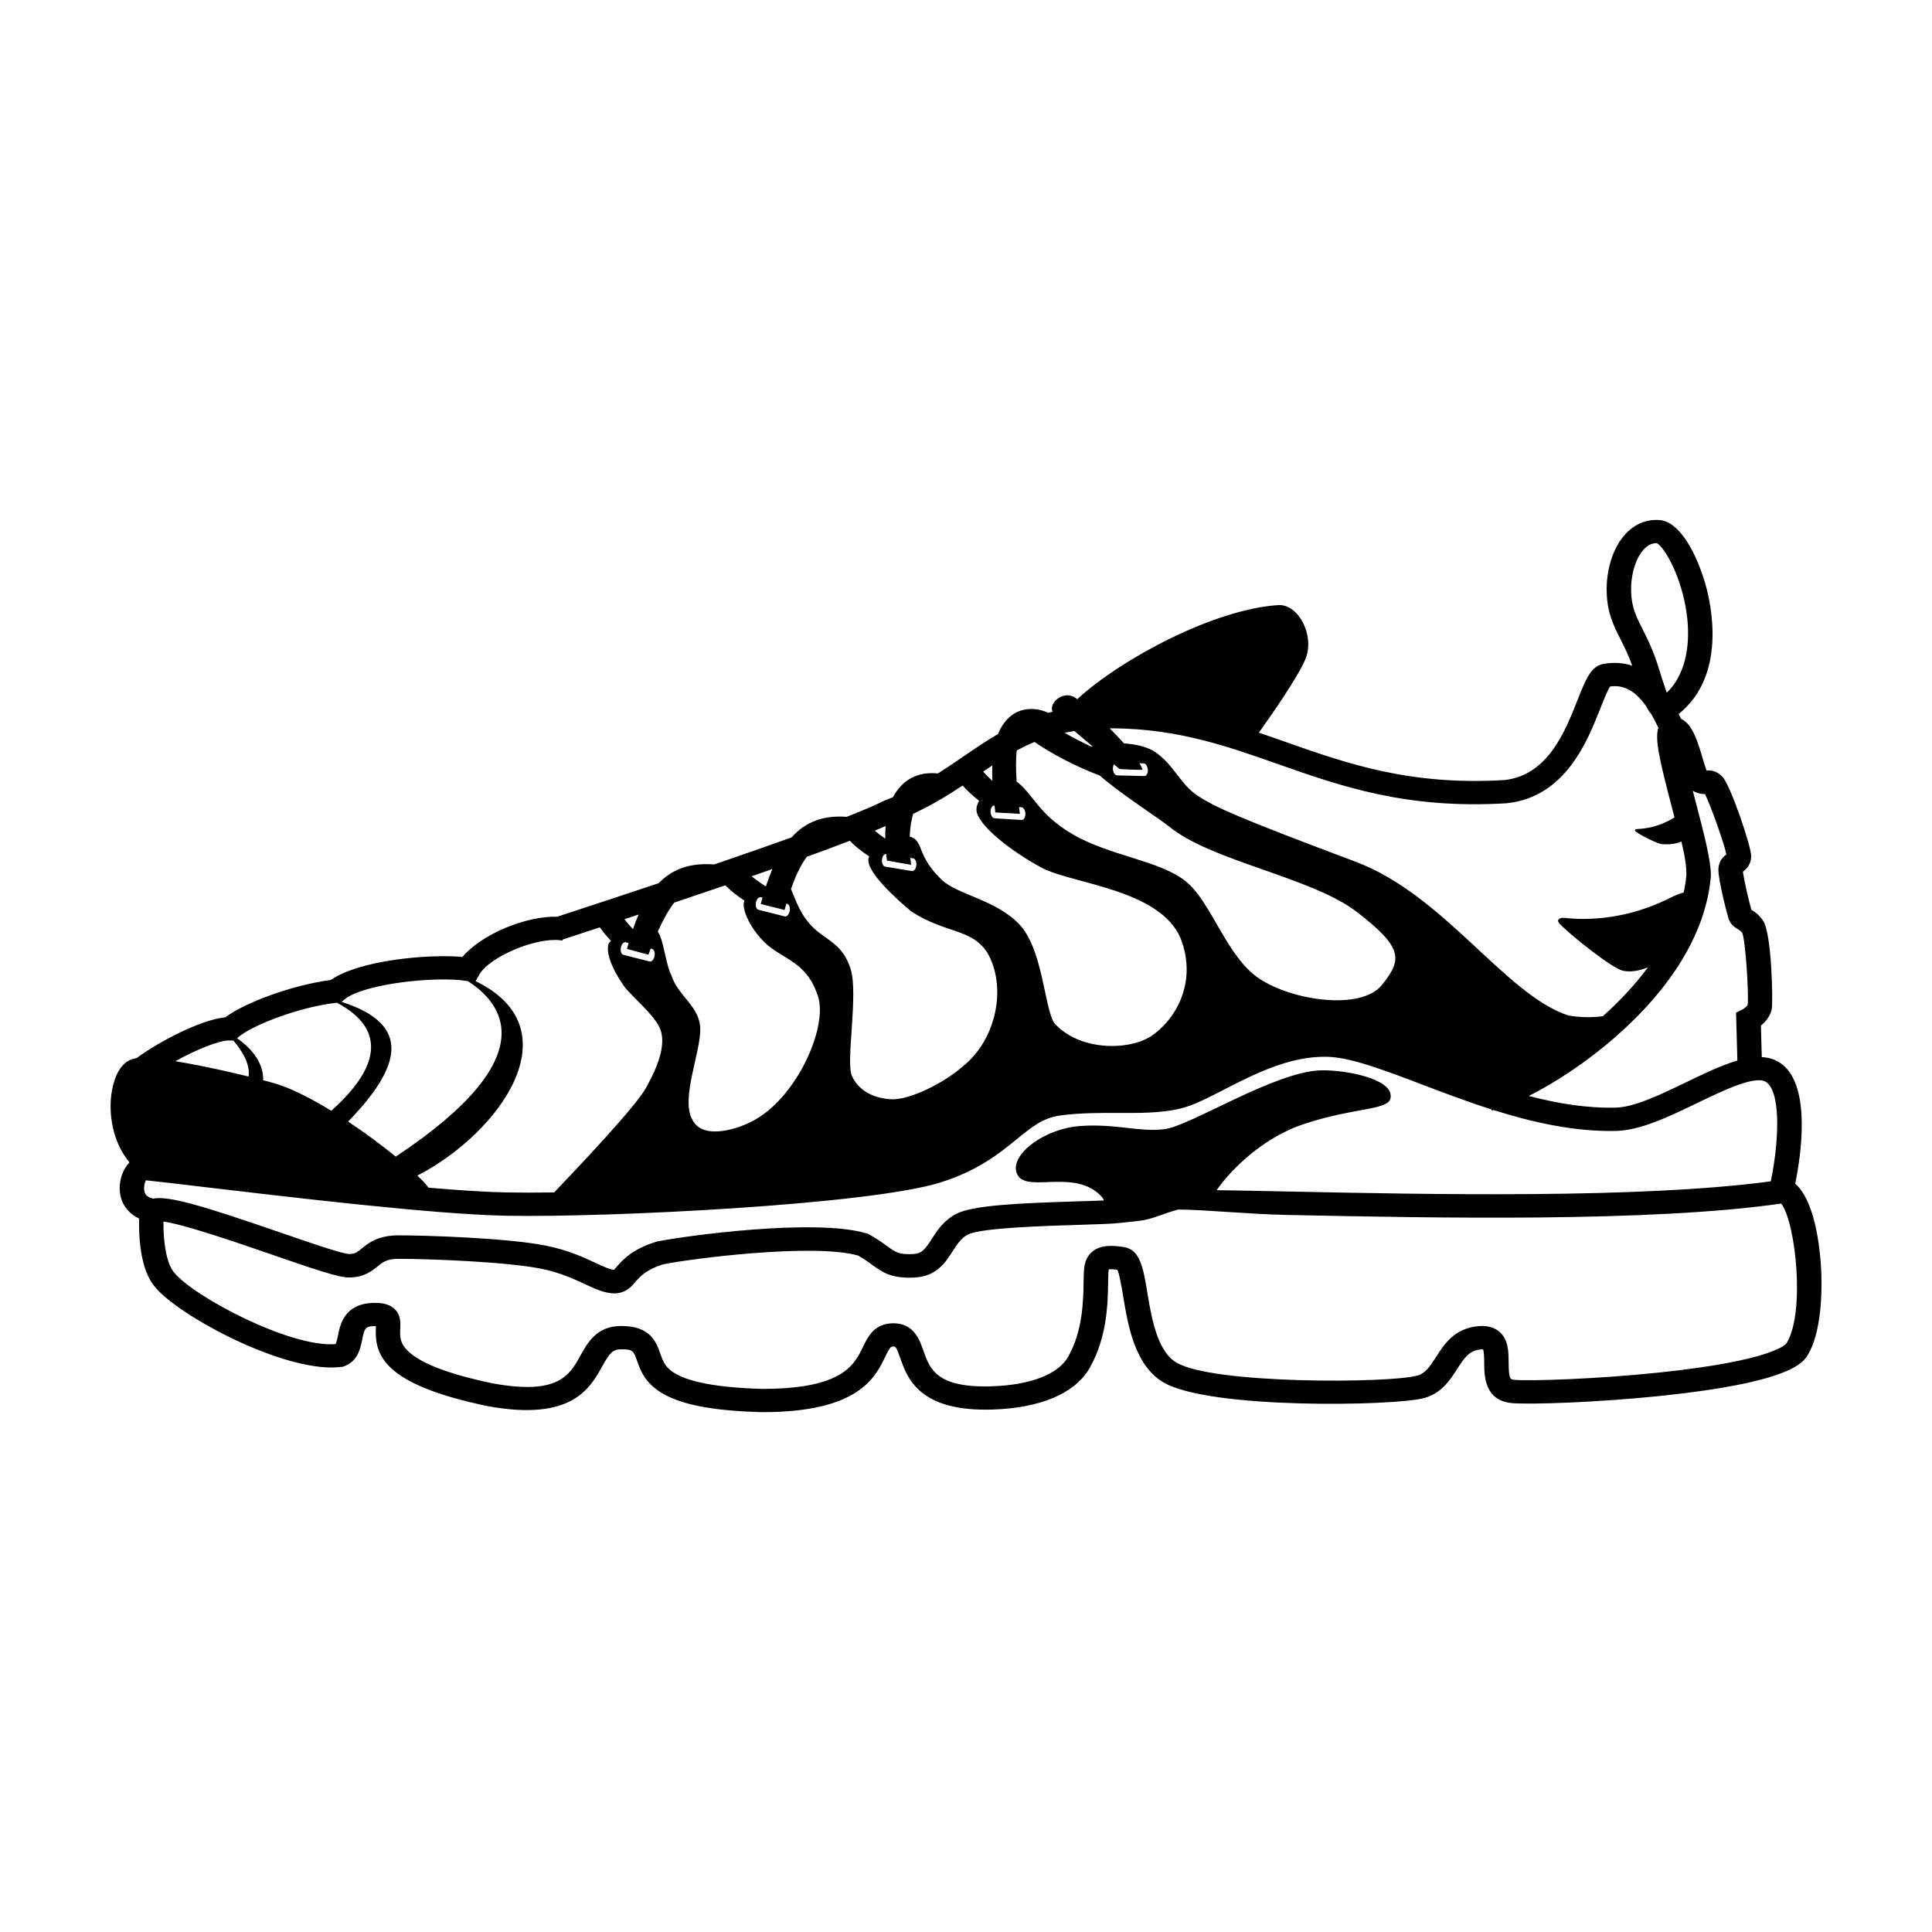 <?xml version="1.0" encoding="UTF-8"?>
<!-- Uploaded to: ICON Repo, www.svgrepo.com, Generator: ICON Repo Mixer Tools -->
<svg fill="#000000" width="800px" height="800px" version="1.1" viewBox="144 144 512 512" xmlns="http://www.w3.org/2000/svg">
 <path d="m626.5 478.46c-0.379-4.973-1.777-16.504-6.75-20.738 1.496-7.34 4.277-25.613-3.465-31.66-1.57-1.23-3.391-1.809-5.394-1.918l-0.23-8.367c1.176-0.941 2.535-2.438 2.891-4.492 0.301-1.738 0.031-19.949-2.344-23.34-1.137-1.629-2.336-2.398-3.09-2.863-0.59-2.082-2.016-8.105-2.215-10.086 0.789-0.586 2.176-1.789 2.176-4.18 0-2.504-5.445-18.762-7.684-21.039-1.613-1.637-3.223-1.672-4.156-1.582-0.312-0.82-0.719-2.207-1.039-3.285-1.266-4.309-2.664-9.047-5.727-10.422-0.195-0.422-0.398-0.852-0.609-1.273 12.652-10.125 8.715-28.605 7.141-34.215-2.144-7.637-6.621-16.715-12.16-17.18-3.039-0.25-5.879 0.734-8.227 2.856-3.824 3.449-6.051 9.758-5.82 16.465 0.191 5.394 1.789 8.57 3.641 12.246 0.988 1.961 2.074 4.121 3.125 7.027-2.172-0.719-4.629-0.957-7.422-0.508-3.477 0.48-4.906 4.102-7.062 9.566-3.324 8.43-7.879 19.973-19.355 21.25-25.043 1.512-41.711-4.359-57.828-10.031-2.402-0.848-4.828-1.699-7.281-2.523 3.465-4.852 10.609-15.109 12.402-19.664 2.394-6.074-1.82-14.258-7.062-14.156-16.938 0.973-41.73 14.148-53.488 24.953-3.211-2.91-7.758 0.984-6.492 3.301-0.402 0.102-0.797 0.207-1.188 0.312-2.816-1.367-7.305-1.734-10.43 1.289-1.18 1.137-2.152 2.535-2.875 4.328-3.148 1.82-6.074 3.828-9.055 5.871-2.223 1.523-4.469 3.062-6.871 4.574-3.84-0.387-7.117 0.645-9.527 3.043-0.938 0.938-1.727 2.012-2.367 3.234-0.719 0.309-1.457 0.609-2.215 0.906l-0.277 0.121c-2.297 1.145-5.672 2.574-9.785 4.191-6.125-0.449-10.863 1.266-14.629 5.461-6.473 2.328-13.523 4.781-20.504 7.164-6.086-0.469-10.883 1.02-14.711 4.969-8.863 2.961-16.766 5.559-22.129 7.316-1.953 0.641-3.551 1.164-4.734 1.559-8.422-0.242-20.203 4.75-25.113 10.66-9.367-0.828-27.594 0.938-34.863 6.109-9.609 1.211-22.426 5.758-28.027 9.906-6.606 0.625-17.945 6.68-23.473 10.801-0.711 0.098-1.109 0.242-1.414 0.352-3.785 1.41-4.926 6.801-5.246 9.055-0.754 5.344 0.211 12.711 4.777 18.238-1.5 1.48-2.41 3.84-2.57 6.07-0.289 3.949 1.664 7.18 5.113 8.793-0.109 5.305 0.398 13.438 4.039 17.914 5.723 7.332 31.801 21.566 46.953 21.566 0.941 0 1.844-0.055 2.695-0.172l0.395-0.055 0.367-0.141c3.5-1.344 4.172-4.586 4.66-6.953 0.613-2.988 0.762-3.723 3.664-3.637-0.004 0.141-0.016 0.281-0.02 0.414-0.336 7.027 1.641 15.008 29.738 20.801 22.141 4.039 27.004-4.727 30.223-10.531 2.031-3.664 2.84-4.578 5.199-4.551 2.977 0 3.141 0.465 4.047 3.031 0.625 1.773 1.406 3.981 3.394 6.055 4.609 4.793 13.715 7.129 29.52 7.57h0.086 0.293c25.391 0 29.809-9.152 32.457-14.637 1.32-2.731 1.516-2.734 2.168-2.75 0.562-0.016 0.766-0.02 1.828 3.019 1.875 5.344 5.008 14.293 24.453 13.68 12.711-0.398 21.828-4.273 25.68-10.902 4.758-8.203 4.891-17.441 4.973-22.957 0.02-1.266 0.035-2.457 0.125-3.047 0.016-0.102 0.031-0.18 0.039-0.246 0.309-0.047 0.977-0.074 2.281 0.098 0.574 1.246 1.117 4.523 1.527 6.988 1.266 7.629 2.992 18.078 10.43 22.715 11.828 7.375 61.781 6.43 69.383 4.297 4.59-1.285 6.852-4.812 8.672-7.648 2.031-3.168 3.324-4.973 6.297-5.231 0.301-0.023 0.5-0.016 0.613-0.004 0.266 0.637 0.277 2.402 0.289 3.492 0.02 3.531 0.066 10.105 7.391 10.742 4.66 0.402 22.359-0.145 39.484-1.926 34.434-3.578 37.676-8.863 38.895-10.852 3.449-5.68 4.023-16.434 3.402-24.609zm-33.121-121.91c-0.246-0.938-0.508-1.949-0.781-2.996 1.246 0.727 2.328 0.906 3.246 0.883 1.473 2.941 5.047 13.008 5.664 15.977-0.746 0.562-1.961 1.672-2.106 3.742-0.195 2.75 2.469 12.699 2.719 13.41 0.523 1.5 1.691 2.223 2.387 2.656 0.469 0.289 0.816 0.504 1.211 1.027 0.938 2.438 1.754 16.723 1.43 19.02-0.055 0.25-0.691 0.875-1.301 1.199l-1.777 0.898 0.348 12.695c-4.188 1.215-8.812 3.441-13.559 5.738-6.691 3.231-13.609 6.57-18.586 6.734-7.727 0.188-15.508-1.098-23.125-3.09 6.758-3.406 15.055-8.766 22.762-15.477 10.727-9.336 23.852-24.309 25.473-42.641l0.012-0.195c0.086-3.914-1.902-11.527-4.016-19.582zm-17.105-55.625c-0.172-4.84 1.355-9.574 3.793-11.773 0.891-0.805 1.828-1.199 2.856-1.199 0.059 0 0.121 0 0.18 0.004 1.984 1.004 6.938 9.34 8.051 20.051 0.527 5.09 0.406 13.906-5.445 19.555-0.383-1.02-0.828-2.41-1.285-3.848-0.211-0.664-0.441-1.391-0.676-2.102-1.461-4.938-3.129-8.254-4.469-10.914-1.723-3.418-2.859-5.68-3.004-9.773zm-136.97 36.09c17.008 0.203 29.797 4.699 43.336 9.465 16.773 5.906 34.109 12.004 60.574 10.395l0.156-0.016c15.488-1.664 21.305-16.414 24.781-25.227 0.801-2.035 1.875-4.75 2.559-5.719 2.84-0.348 6.074 0.324 9.574 5.285 0.371 0.762 0.777 1.406 1.25 1.941 0.645 1.09 1.293 2.332 1.953 3.75-0.988 2.957 0.289 8.508 3.598 21.156 0.223 0.848 0.449 1.707 0.672 2.57-5.168 3.246-9.754 3.023-10.051 3.098-0.312 0.082-0.629 0.316-0.211 0.656 1.305 1.043 5.859 3.266 6.949 3.344 1.25 0.09 3.246 0.141 5.141-0.699 1.062 4.336 1.344 6.898 1.328 8.902-0.141 1.559-0.383 3.094-0.711 4.602-1.012 0.266-2.215 0.742-3.629 1.445-15.168 7.609-27.711 5.176-28.512 5.262-0.801 0.09-1.684 0.562-0.77 1.543 2.82 3.043 14.043 11.879 16.703 12.465 2.07 0.453 4.168 0.125 6.727-0.867-3.707 4.996-7.949 9.359-11.934 12.938-3.168 0.434-6.43 0.289-9.129-0.172-16.781-5.523-32.848-31.895-56.355-40.738-31.086-11.688-37.223-14.414-41.926-17.531-4.707-3.117-6.152-8.07-11.266-11.578-1.945-1.336-5.082-2.062-8.258-2.277-1.18-1.324-2.469-2.684-3.758-3.988 0.211 0 0.414-0.004 0.629-0.004h0.578zm-31.758 20.465c0.07 0.594 0.145 1.199 0.23 1.824l6.508 0.379c-0.082-0.609-0.156-1.203-0.227-1.793l0.641 0.039c0.559 0.035 1.027 0.82 1.039 1.75 0.012 0.891-0.398 1.598-0.926 1.621h-0.066l-7.195-0.449c-0.559-0.035-1.027-0.82-1.039-1.75-0.012-0.934 0.434-1.648 0.996-1.621zm5.867-6.356c-0.211-3.289-0.207-6.062 0.02-8.227 1.516-0.82 3.078-1.586 4.727-2.266 4.262 2.996 11.422 6.746 17.254 8.871 5.305 4.641 14.047 10.258 18.188 13.34 11.043 9.352 38.027 13.562 50.094 22.914 12.066 9.352 12.031 12.469 6.508 19.285-5.523 6.816-23.676 4.16-32.469-1.684-8.797-5.844-12.68-20.453-19.633-25.906-6.953-5.457-19.941-6.613-29.77-12.328-9.273-5.375-10.527-10.785-14.918-14zm25.793-4.566c0.934 0.781 1.5 1.254 1.5 1.254s5.047 0.281 6.106 0.168c-0.156-0.484-0.449-1.062-0.848-1.707l1.113 0.023c0.562 0.016 1.059 0.781 1.109 1.707 0.051 0.891-0.332 1.613-0.863 1.656h-0.066l-7.211-0.172c-0.562-0.016-1.059-0.781-1.109-1.707-0.023-0.484 0.082-0.918 0.27-1.223zm-10.488-8.832c1.523 1.289 3.195 2.699 4.797 4.051-0.102 0.031-0.207 0.059-0.301 0.098-2.594-1.219-5.109-2.535-7.113-3.68 0.844-0.172 1.719-0.328 2.617-0.469zm-21.754 9.125c-0.039 1.258-0.031 2.621 0.035 4.102-0.973-0.875-1.785-1.703-2.453-2.469 0.809-0.555 1.617-1.098 2.418-1.633zm-3.488 9.371c-0.605 1.059-0.867 2.141-0.598 3.125 1.09 3.93 9.203 10.324 17.18 14.609 7.977 4.289 31.293 5.648 36.812 18.703 4.707 12.078-1.84 22.012-7.773 25.906-5.93 3.894-19.059 4.047-25.77-3.508-2.625-4.445-3.008-19.555-9.203-26.102-6.195-6.543-16.609-7.891-20.656-11.887-6.332-6.172-4.805-9.742-7.668-11.105-0.211-0.102-0.457-0.168-0.719-0.223 0.102-2.594 0.465-4.602 0.922-6.07 5.066-2.371 9.305-4.973 13.105-7.496 1.176 1.332 2.625 2.672 4.367 4.047zm-24.422 15.84 6.398 1.125c-0.082-0.637-0.145-1.246-0.203-1.84l0.754 0.125c0.555 0.09 0.926 0.918 0.836 1.844-0.09 0.887-0.574 1.547-1.102 1.523-0.02 0-0.047-0.004-0.066-0.004l-7.106-1.176c-0.555-0.09-0.926-0.918-0.836-1.844 0.09-0.898 0.578-1.547 1.117-1.512 0.062 0.562 0.129 1.152 0.207 1.758zm-0.363-9.156c-0.074 1.047-0.105 2.168-0.082 3.352-1.066-0.734-1.988-1.445-2.766-2.121 1.023-0.426 1.977-0.84 2.848-1.23zm6.797 22.629c9.199 5.977 15.949 4.438 20.164 10.938 5.078 8.711 2.762 22.812-6.656 30.27-4.906 4.289-14.102 8.922-19.02 8.57s-8.59-2.535-10.227-6.231c-1.637-3.703 1.75-21.59-0.312-28.25-2.062-6.664-6.258-7.516-9.793-10.887-3.43-3.269-4.527-6.812-6.027-10.344 1.328-3.82 2.731-6.578 4.203-8.543 4.098-1.484 7.957-2.918 11.387-4.246 1.344 1.406 3.043 2.781 5.141 4.152-0.066 0.156-0.133 0.312-0.168 0.469-0.844 3.555 7.832 11.18 11.309 14.102zm-32.879-2c0.543 0.137 0.84 0.992 0.66 1.91-0.172 0.875-0.715 1.496-1.238 1.422-0.02-0.004-0.047-0.004-0.066-0.012l-6.969-1.762c-0.543-0.137-0.84-0.992-0.66-1.91 0.176-0.918 0.754-1.535 1.305-1.41l0.422 0.105c-0.156 0.551-0.312 1.113-0.465 1.688l6.332 1.586c0.152-0.574 0.309-1.133 0.457-1.672zm-3.926-9.227c-0.605 1.422-1.176 2.949-1.715 4.602-1.492-0.938-2.742-1.84-3.769-2.684 1.848-0.645 3.676-1.281 5.484-1.918zm-7.406 8.359c-0.02 0.051-0.047 0.098-0.066 0.145-0.871 2.559 2.641 9.117 7.246 12.469 4.602 3.352 9.754 4.609 12.352 12.852 2.602 8.242-5.875 27.363-17.855 33.211-4.707 2.336-13.105 4.539-15.547-0.766-2.984-5.473 2.242-17.652 2.172-23.809-0.07-6.152-5.836-8.605-7.691-14.383-1.496-2.848-1.949-9.152-3.562-11.504 1.508-3.352 2.938-5.844 4.359-7.68 4.375-1.465 8.941-3.008 13.539-4.586 1.332 1.379 3.004 2.719 5.055 4.051zm-28.035 3.691c-0.523 1.203-1.027 2.5-1.5 3.879-0.887-0.938-1.633-1.82-2.254-2.637 1.203-0.395 2.469-0.812 3.754-1.242zm-4.707 8.766c0.176-0.918 0.754-1.535 1.305-1.41l0.746 0.188c-0.145 0.516-0.293 1.031-0.434 1.566l5.688 1.543c0.207-0.559 0.414-1.098 0.613-1.621l0.352 0.09c0.543 0.137 0.84 0.992 0.66 1.91-0.172 0.875-0.715 1.496-1.238 1.422-0.02-0.004-0.047-0.004-0.066-0.012l-6.969-1.762c-0.539-0.145-0.84-1-0.656-1.914zm-37.555 7.227c2.684-4.785 14.988-9.965 21.477-9.176l0.012 0.031c0.02-0.004 0.039-0.016 0.059-0.02 0.168 0.02 0.332 0.047 0.492 0.074l0.055-0.258c1.211-0.402 3.062-1.008 5.438-1.789 1.336-0.438 2.828-0.926 4.449-1.461 0.805 1.164 1.793 2.352 2.961 3.582-0.398 0.348-0.664 0.695-0.73 1.02-0.645 3.074 1.984 8.02 4.559 11.504 3.602 4.039 8.605 8.062 9.492 11.715 0.887 3.652-0.535 8.418-4.106 14.82-2.711 4.863-17.383 20.41-24.277 27.609-4.797 0.07-9.105 0.07-12.699 0.004-5.359-0.102-12.555-0.574-20.586-1.258-0.664-0.883-1.672-1.969-2.961-3.215 21.688-11.145 41.699-38.773 15.434-51.508zm-35.797 6.602c4.934-4.273 24.348-6.297 32.395-5.008l0.434 0.07c8.68 5.606 21.234 19.73-19.129 46.5-3.684-3.004-8.09-6.273-12.621-9.285 13.969-14.445 17.168-25.664-1.719-31.727zm-28.102 9.969c3.769-3.289 16.586-8.168 26.207-9.184 6.231 3.293 17.527 11.664-1.5 28.633-5.414-3.32-10.723-6.031-14.867-7.219-0.781-0.242-1.867-0.543-3.176-0.887 0.125-5.144-3.797-8.938-6.914-11.125zm-2.309 0.812 1.09 0.035c2.074 2.434 4.5 6.098 4.027 9.516-3.582-0.871-7.875-1.848-12.031-2.691-2.887-0.586-5.32-1.027-7.375-1.367 5.496-3.047 11.715-5.586 14.289-5.492zm-20.242 41.898c-1.543-0.367-1.984-1.082-2.18-1.676-0.363-1.098-0.047-2.434 0.309-3.16 2.301 0.215 8.105 0.906 14.656 1.684 23.16 2.75 61.93 7.352 80.719 7.703 27.293 0.516 96.211-2.926 115.06-8.781 10.078-3.129 15.766-7.766 20.34-11.492 4.102-3.34 7.059-5.754 11.836-6.344 5.297-0.656 10.289-0.641 15.121-0.621 5.703 0.02 11.074 0.047 16.117-1.09 3.473-0.777 7.394-2.793 11.934-5.129 7.684-3.945 17.242-8.871 27.148-8.676 6.242 0.117 15.16 3.508 25.484 7.438 5.602 2.133 11.723 4.457 18.148 6.508l0.07 0.293c0.152-0.031 0.328-0.086 0.488-0.121 10.422 3.289 21.629 5.812 32.703 5.535 6.438-0.215 14.008-3.871 21.32-7.402 6.988-3.371 15.68-7.566 18.375-5.465 4 3.125 3.102 16.66 1.098 26.227-34.352 4.625-90.375 3.473-127.85 2.699-7.019-0.145-13.43-0.277-18.984-0.359 2.867-4.281 11.305-13.512 22.758-17.402 14.238-4.832 23.629-3.547 23.348-7.578 0-4.684-12.211-6.914-18.414-6.781-12.262 0.266-34.777 14.832-41.621 15.613-6.84 0.781-12.816-1.527-22.25-0.852-9.426 0.676-18.32 7.379-16.906 12.211 1.691 6.039 14.379-0.941 21.852 5.773 0.727 0.656 1.152 1.234 1.371 1.742-1.984 0.09-4.469 0.168-7.16 0.246-15.359 0.469-27.469 1.008-31.926 3.273-3.371 1.715-5.141 4.457-6.559 6.672-1.848 2.871-2.691 3.891-4.875 4.004-3.797 0.195-4.606-0.383-6.992-2.117-1.176-0.852-2.637-1.91-4.727-3.062l-0.301-0.168-0.332-0.102c-13.645-4.16-49.004 0.762-55.555 2.133l-0.316 0.082c-6.367 1.984-8.879 4.867-10.379 6.586-0.25 0.289-0.578 0.664-0.777 0.84-1.145-0.109-2.856-0.906-4.832-1.828-3.102-1.445-7.352-3.426-13.195-4.586-10.488-2.082-32.258-2.727-39-2.727-5.473 0-7.957 2.004-9.77 3.473-1.25 1.012-1.824 1.473-3.402 1.473-1.879-0.055-11.07-3.234-18.453-5.785-20.422-7.035-29.207-9.672-33.5-8.902zm432.94 38.305c-0.117 0.188-3.16 4.621-33.988 7.82-16.48 1.715-33.895 2.281-38.195 1.914-1.004-0.086-1.457-0.125-1.484-4.625-0.016-2.828-0.039-6.035-2.418-8.09-1.391-1.203-3.266-1.715-5.562-1.516-6.367 0.551-9.074 4.769-11.25 8.168-1.719 2.68-2.883 4.359-4.961 4.938-7.332 2.055-54.562 2.344-63.992-3.535-5.027-3.133-6.5-12.02-7.57-18.504-1.047-6.332-1.879-11.34-6.16-12.016-2.719-0.434-5.809-0.66-8.062 0.934-1.375 0.973-2.211 2.457-2.473 4.379-0.141 0.941-0.16 2.207-0.188 3.805-0.07 4.941-0.195 13.211-4.168 20.059-2.66 4.586-10.027 7.394-20.211 7.715-14.605 0.457-16.375-4.578-18.082-9.453-1.012-2.891-2.539-7.246-7.918-7.246h-0.211c-4.906 0.102-6.578 3.566-7.926 6.348-2.246 4.66-5.324 11.035-26.535 11.035h-0.25c-13.32-0.379-21.695-2.254-24.879-5.566-1.062-1.109-1.535-2.438-2.031-3.848-1.02-2.887-2.555-7.246-10.152-7.246h-0.211c-6.43 0-8.836 4.348-10.777 7.848-2.867 5.176-5.84 10.523-23.184 7.359-11.391-2.348-18.934-5.203-22.426-8.484-2.312-2.176-2.227-4.019-2.133-5.977 0.074-1.57 0.172-3.531-1.355-5.113-1.578-1.637-3.953-1.727-4.731-1.754-3.664-0.133-6.398 0.875-8.168 3.012-1.457 1.762-1.895 3.894-2.246 5.606-0.145 0.715-0.383 1.863-0.629 2.293-12.117 1.004-37.992-12.801-42.895-19.086-1.773-2.191-2.785-7.215-2.734-13.375 5.375 0.672 20.137 5.773 28.48 8.656 11.699 4.047 17.938 6.156 20.66 6.156 3.969 0 6.074-1.699 7.613-2.941 1.441-1.164 2.481-2.004 5.566-2.004 8.309 0 28.539 0.785 37.68 2.602 5.047 1.004 8.715 2.711 11.668 4.086 2.543 1.184 4.742 2.211 7.043 2.43 3.465 0.332 5.168-1.621 6.414-3.043 1.238-1.422 2.781-3.188 7.25-4.609 7.508-1.531 39.906-5.672 51.695-2.344 1.578 0.891 2.719 1.723 3.738 2.457 2.734 1.984 5.098 3.699 11.285 3.371 5.777-0.309 8.148-3.988 10.051-6.949 1.215-1.891 2.266-3.523 4.074-4.445 3.481-1.77 20.133-2.277 29.078-2.551 5.148-0.156 9.215-0.281 11.332-0.535 1.562-0.188 3.027-0.332 4.434-0.48 4.191-0.422 6.242-1.828 10.879-3.055 6.941 0.02 18.219 1.215 29.02 1.438 38.355 0.789 96.027 1.98 130.76-3.019 3.836 4.902 6.422 28.855 1.438 36.984z"/>
</svg>